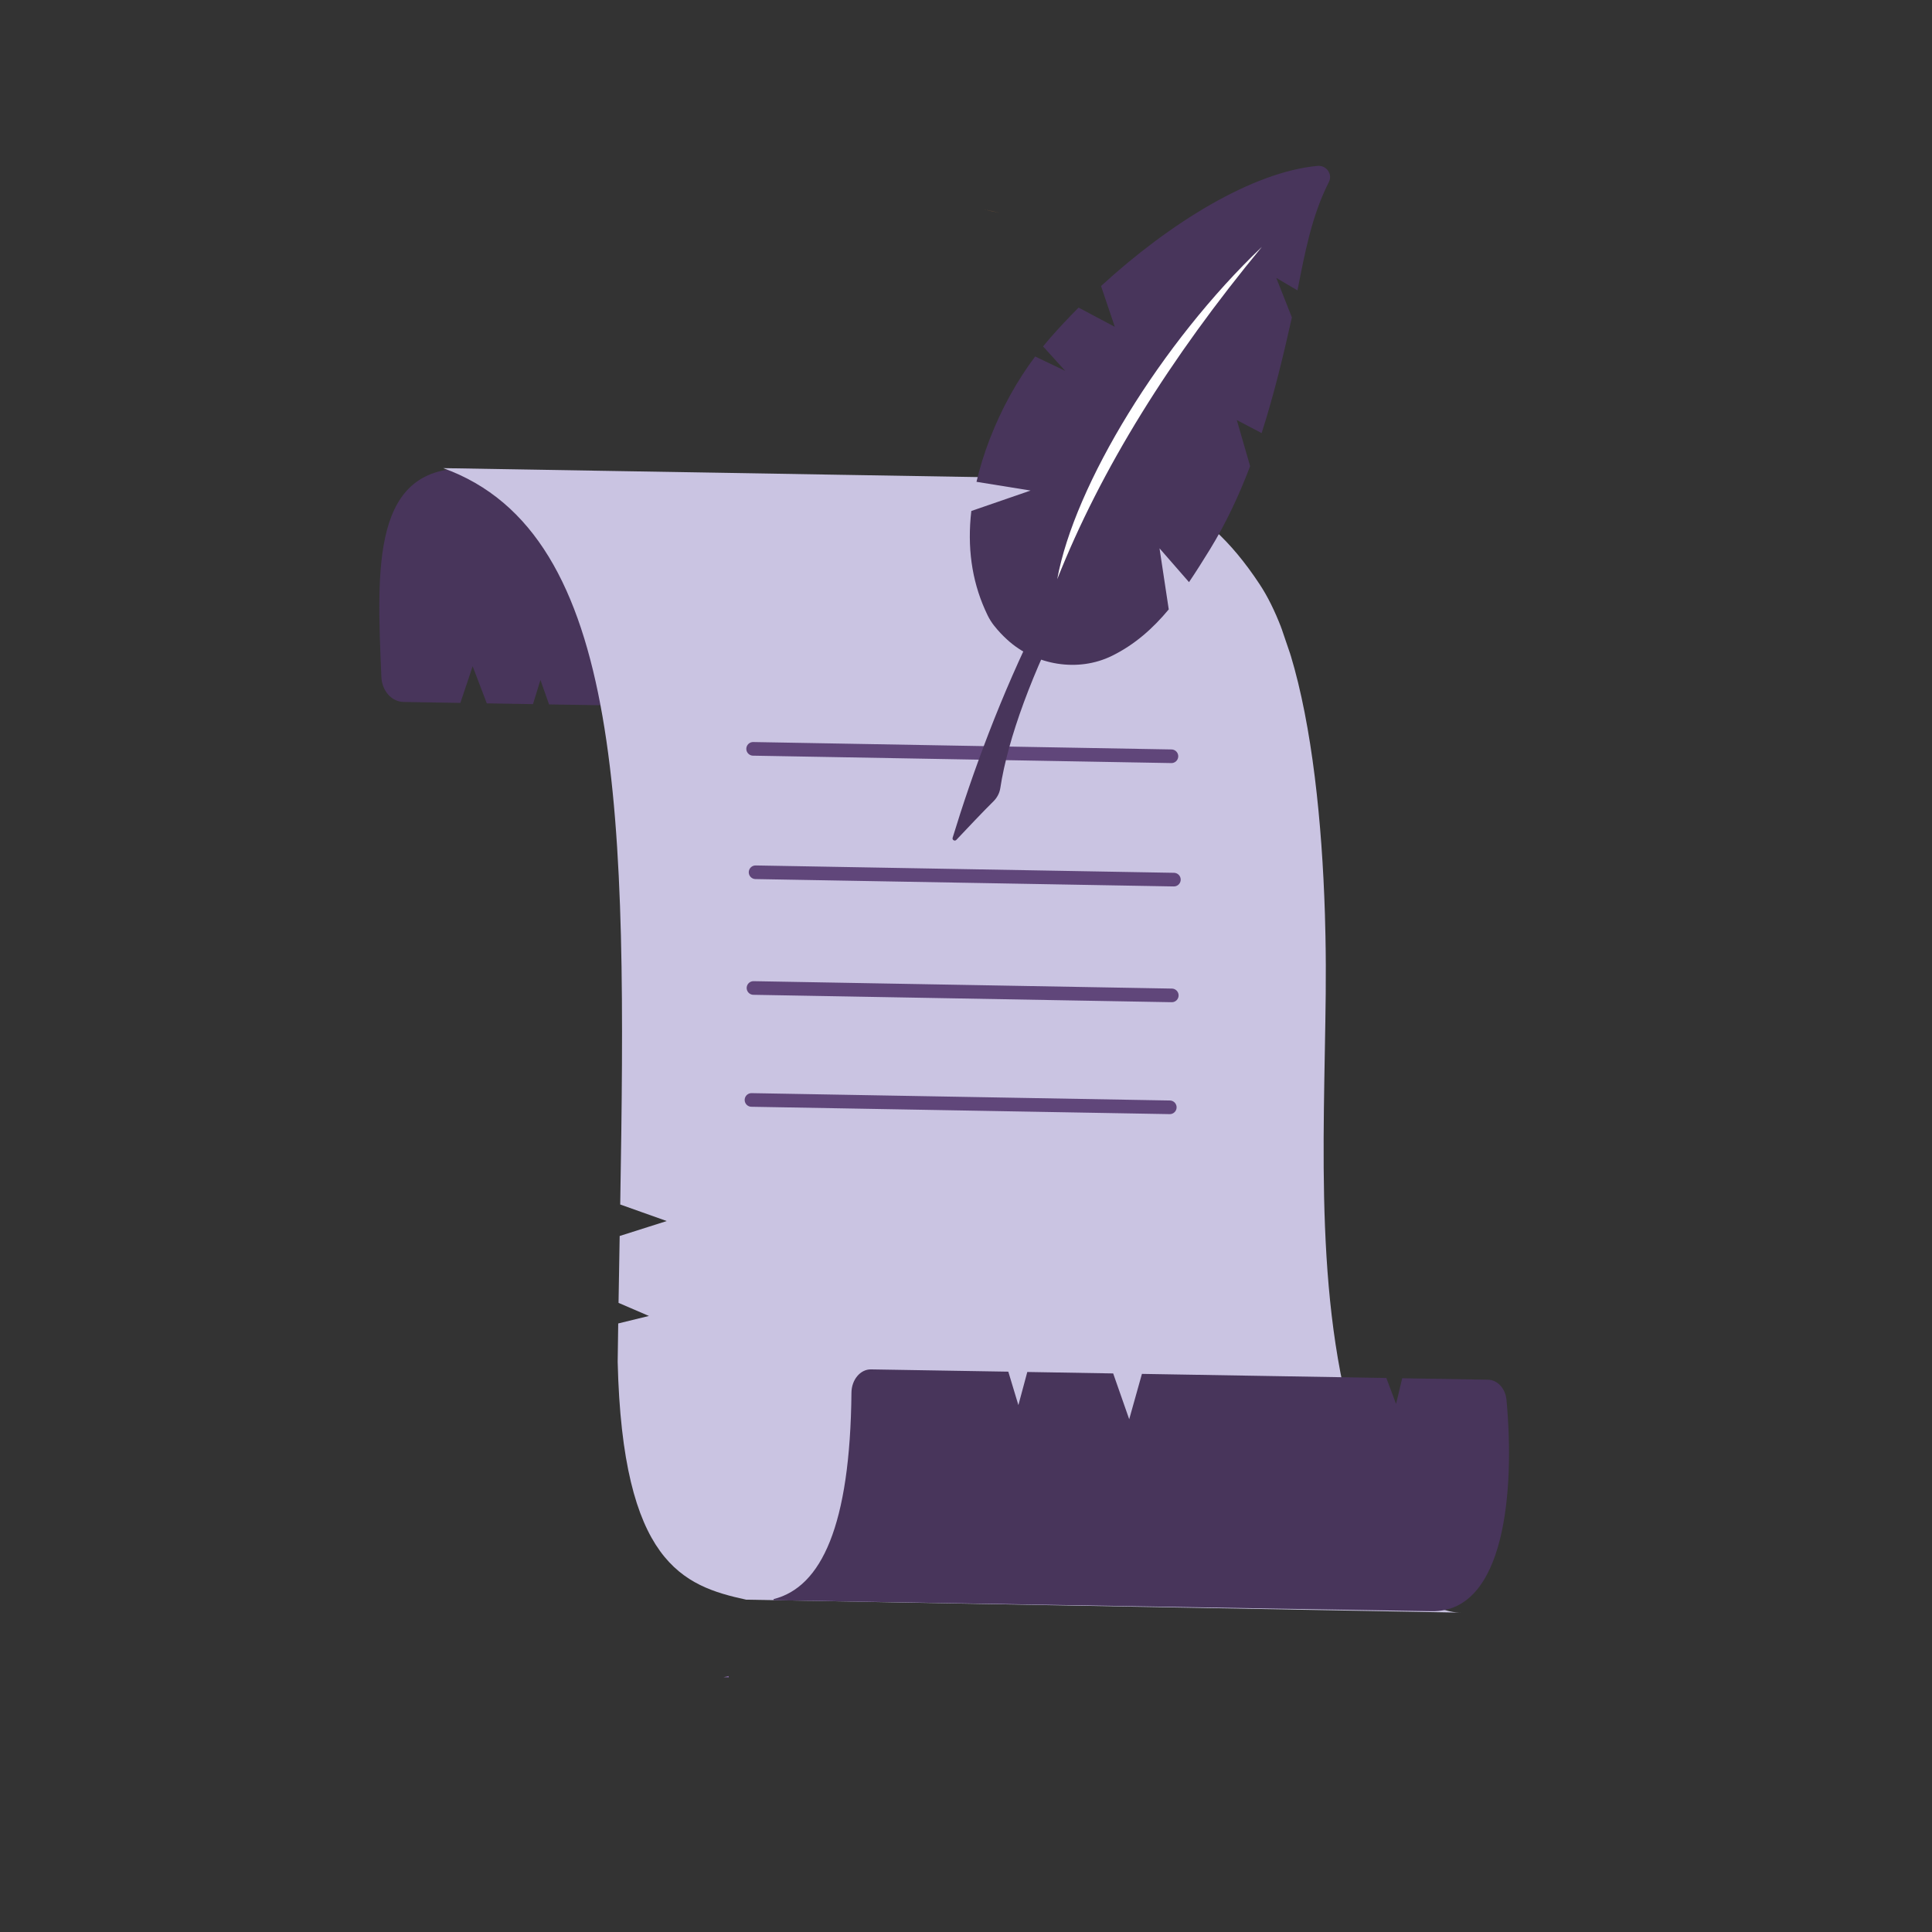<?xml version="1.0" encoding="utf-8"?>
<!-- Generator: Adobe Illustrator 25.2.1, SVG Export Plug-In . SVG Version: 6.00 Build 0)  -->
<svg version="1.1" id="Layer_1" xmlns="http://www.w3.org/2000/svg" xmlns:xlink="http://www.w3.org/1999/xlink" x="0px" y="0px"
	 viewBox="0 0 425.2 425.2" style="enable-background:new 0 0 425.2 425.2;" xml:space="preserve">
<rect x="0" y="0" width="425.2" height="425.2" fill="#333333" stroke="none"/>
<style type="text/css">
	.st0{fill:#F7C58D;}
	.st1{fill:#E1873E;}
	.st2{fill:#48355B;}
	.st3{fill:#CAC4E2;}
	.st4{fill:none;stroke:#60467A;stroke-width:3;stroke-linecap:round;stroke-miterlimit:10;}
	.st5{fill:#60467A;}
	.st6{fill:#FFFFFF;}
	.st7{fill:#8A6CAC;}
</style>
<path class="st0" d="M215.67,42.08"/>
<path class="st1" d="M220.01,46.86c-1.15-0.28-2.31-0.55-3.47-0.78"/>
<g>
	<path class="st2" d="M103.64,103.14c-22-1.12-20.7,21.85-19.71,45.85c0.13,3.05,2.26,5.46,4.89,5.5l12.5,0.21
		c1.24-3.64,2.7-8.07,2.7-8.07l3.12,8.17l10.16,0.17l1.64-5.32l1.9,5.38l17.57,0.29l4.03-32.86L103.64,103.14z"/>
	<g>
		<path class="st3" d="M291.59,201.15c-0.63-20.16-2.8-41.29-7.56-57.01l-9.99-2.98c0,0,4.29-1.62,7.94-3.03
			c-1.41-3.65-2.99-6.88-4.78-9.58c-12.88-19.5-26.14-22.95-46.51-23.29l-133.16-2.23c40.12,14.41,40.4,77.18,38.97,162.06
			l10.24,3.64l-10.36,3.29c-0.08,4.84-0.17,9.75-0.25,14.72l6.69,2.88l-6.76,1.65c-0.04,2.8-0.09,5.61-0.12,8.44
			c1.05,44.23,14.34,49.32,28.27,52.35c0,0,157.31,2.85,157.33,2.85c-13.87-0.23-17.38-21.96-21.79-34.74
			c-10.73-31.09-8.31-68.75-7.98-101.46c0.04-4.13,0.03-8.4-0.06-12.74"/>
		<polygon class="st3" points="284.03,144.14 281.98,138.13 270.89,138.13 275.48,146.69 		"/>
	</g>
	<path class="st2" d="M331.55,308.07c-0.24-2.51-1.99-4.39-4.07-4.42l-18.88-0.32l-1.35,5.65l-2.14-5.71l-53.79-0.9l-2.8,9.98
		l-3.53-10.08l-18.9-0.32l-1.96,7.29l-2.22-7.36l-30.22-0.5c-2.34-0.04-4.27,2.27-4.3,5.12c-0.28,29.29-6.62,42.8-17.14,45.44
		c0.01,0.15,0.01,0.09,0.01,0.24l144.82,2.42C331.33,354.86,333.4,327.8,331.55,308.07z"/>
	<line class="st4" x1="165.75" y1="164.81" x2="257.81" y2="166.44"/>
	<line class="st4" x1="166.29" y1="191.97" x2="258.35" y2="193.59"/>
	<line class="st4" x1="165.83" y1="217.44" x2="257.89" y2="219.07"/>
	<line class="st4" x1="165.39" y1="242.08" x2="257.45" y2="243.7"/>
	<path class="st5" d="M221.73,137.42"/>
	<path class="st2" d="M289.97,36.51c-14.33,1.32-32.51,12.54-47.65,26.44l3.03,8.98l-7.97-4.23c-2.16,2.17-4.24,4.38-6.2,6.61
		c-0.55,0.63-1.09,1.28-1.62,1.93l4.87,5.38l-6.61-3.16c-3.97,5.3-7.39,11.41-10,18.19c-1.24,3.22-2.2,6.35-2.91,9.39l11.9,1.92
		l-13.04,4.5c-0.92,7.91,0.09,15.15,3,21.7c0.18,0.42,0.38,0.84,0.58,1.25c0.4,0.82,0.89,1.61,1.46,2.32
		c0.9,1.13,1.87,2.16,2.89,3.08c6.15,5.62,15.56,7.21,23.04,3.52c5.05-2.48,9.04-6.08,12.48-10.21l-2.03-13.44l6.49,7.44
		c1.59-2.35,3.1-4.77,4.59-7.18c3.57-5.82,6.45-11.98,8.86-18.35l-2.93-10.14l5.46,2.87c2.69-8.36,4.76-16.95,6.66-25.46l-3.43-8.69
		l4.66,2.74c1.61-8.14,3.11-16.36,6.9-23.82C293.35,38.35,291.93,36.33,289.97,36.51z"/>
	<path class="st2" d="M265.43,89.41c-23.34,24.35-42.01,62.38-45.28,84.04c-0.17,1.11-0.71,2.12-1.51,2.91
		c-2.08,2.04-6.04,6.23-8.16,8.48c-0.35,0.37-0.97,0.02-0.82-0.47c8.62-28.23,24.98-68.74,52.31-96.89L265.43,89.41z"/>
	<path class="st6" d="M232.68,127.47c3.78-20.75,22.93-52.08,45.04-73.14C257.49,78.83,242.3,103.22,232.68,127.47z"/>
	<path class="st7" d="M159.21,369.13l1.18,0.02c-0.02-0.09-0.04-0.17-0.05-0.27C159.97,368.98,159.59,369.06,159.21,369.13z"/>
	<path class="st5" d="M218.14,147.18"/>
</g>
</svg>
